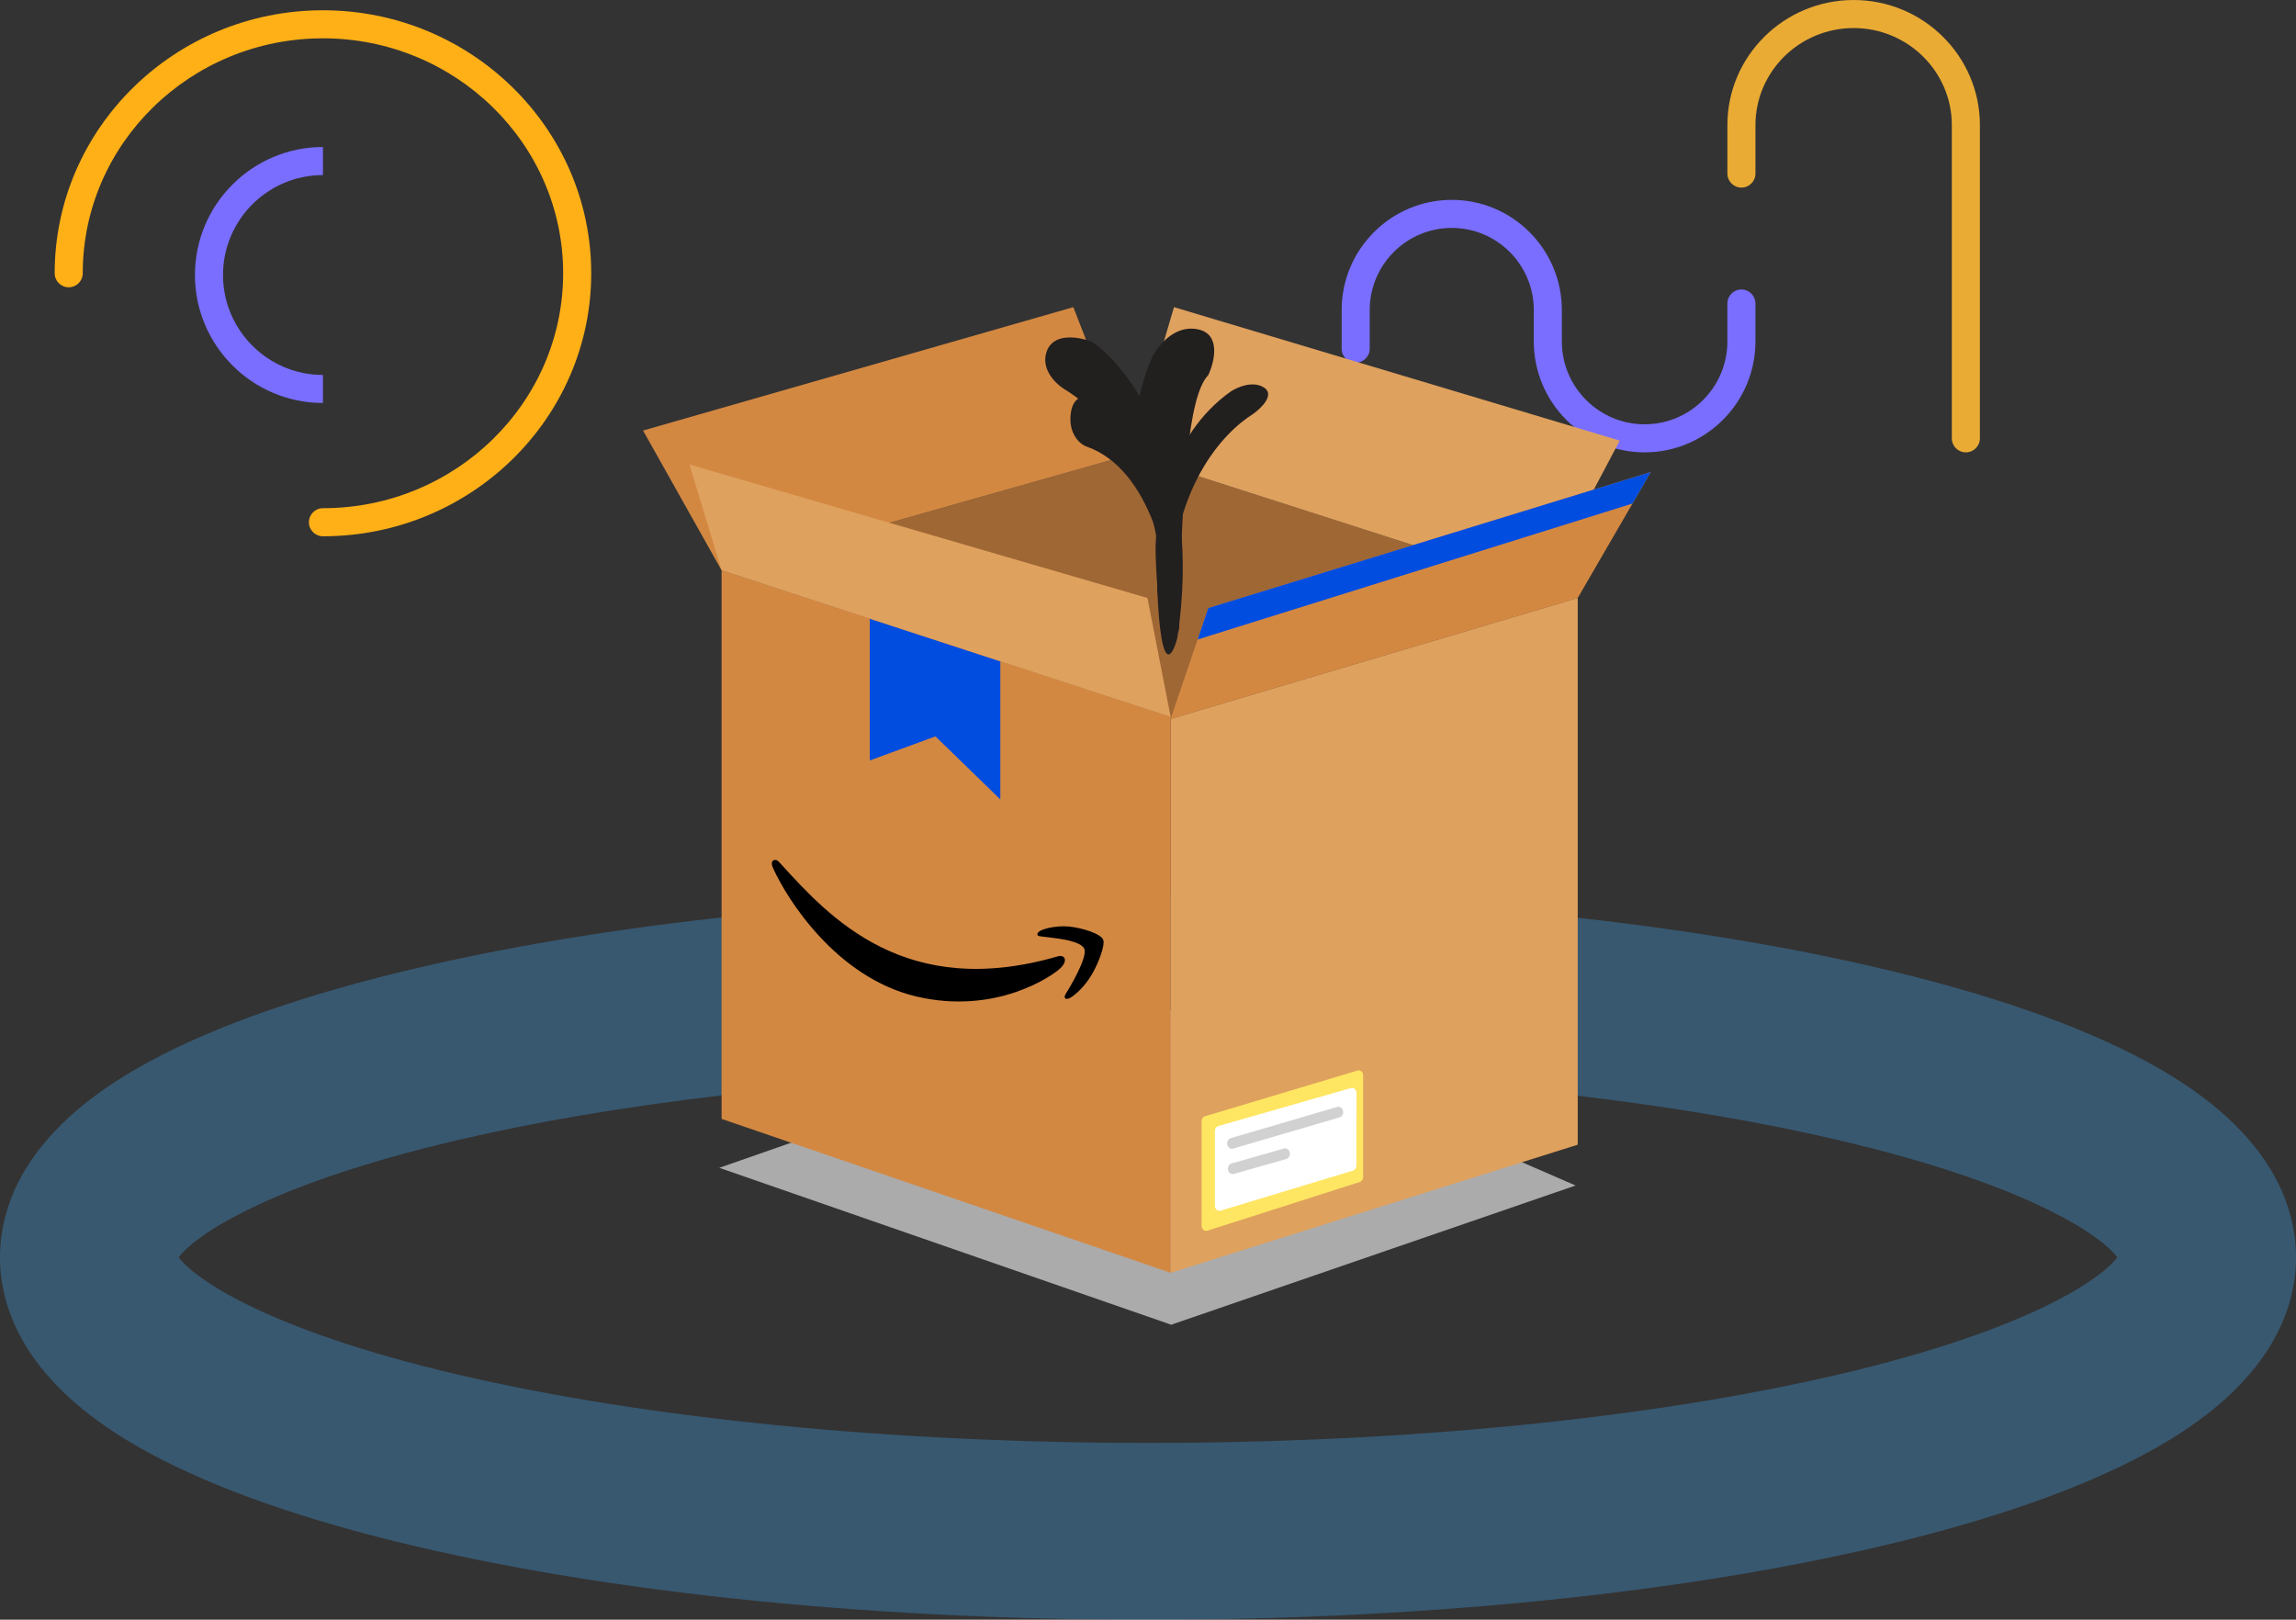 <?xml version="1.0" encoding="UTF-8"?>
<svg id="b" data-name="Слой 2" xmlns="http://www.w3.org/2000/svg" width="1039" height="732.99" viewBox="0 0 1039 732.99">
  <rect x="0" y="0" width="1039" height="732.99" fill="#333333" stroke="none"/>
  <g id="c" data-name="Слой 1">
    <path d="m146.14,79.23v-12.7c-31.93,0-57.92,25.98-57.92,57.92s25.99,57.92,57.92,57.92v-12.69c-24.93,0-45.22-20.29-45.22-45.23s20.29-45.22,45.22-45.22Z" fill="#796eff" stroke-width="0"/>
    <path d="m889.6,204.71c-3.51,0-6.35-2.84-6.35-6.35V56.61c0-24.21-19.93-43.91-44.43-43.91s-44.43,19.7-44.43,43.91v21.94c0,3.51-2.84,6.35-6.35,6.35s-6.35-2.84-6.35-6.35v-21.94c0-31.21,25.63-56.61,57.13-56.61s57.13,25.39,57.13,56.61v141.75c0,3.51-2.84,6.35-6.35,6.35Z" fill="#e9ab34" stroke-width="0"/>
    <path d="m744.24,204.71c-27.66,0-50.16-22.51-50.16-50.19v-14.22c0-20.49-16.65-37.16-37.12-37.16s-37.13,16.67-37.13,37.16v17.5c0,3.51-2.84,6.35-6.35,6.35s-6.35-2.84-6.35-6.35v-17.5c0-27.49,22.35-49.85,49.83-49.85s49.81,22.36,49.81,49.85v14.22c0,20.67,16.81,37.49,37.46,37.49s37.45-16.82,37.45-37.49v-17.17c0-3.51,2.84-6.35,6.35-6.35s6.35,2.84,6.35,6.35v17.17c0,27.67-22.5,50.19-50.15,50.19Z" fill="#796eff" stroke-width="0"/>
    <path d="m146.14,242.68c-3.51,0-6.35-2.84-6.35-6.35s2.84-6.35,6.35-6.35c59.94,0,108.7-47.69,108.7-106.32S206.08,17.34,146.14,17.34,37.44,65.04,37.44,123.66c0,3.51-2.84,6.35-6.35,6.35s-6.35-2.84-6.35-6.35C24.75,58.04,79.2,4.65,146.14,4.65s121.4,53.39,121.4,119.02-54.46,119.02-121.4,119.02Z" fill="#ffb017" stroke-width="0"/>
    <g opacity=".3">
      <path d="m982.18,486.6c-27.52-16.83-65.74-31.64-113.61-44.02-45.33-11.72-97.73-20.9-154.61-27.25-57.68-6.44-119.98-9.97-184.2-10.31-3.41-.02-6.83-.03-10.26-.03-50.43,0-99.77,1.97-146.73,5.76-3.94.32-7.85.65-11.75.99-11.66,1.03-23.16,2.17-34.48,3.43-57.46,6.35-110.38,15.59-156.11,27.41-47.87,12.38-86.09,27.19-113.61,44.02C9.86,515.31,0,547.25,0,568.99s9.86,53.68,56.82,82.39c27.52,16.83,65.74,31.64,113.61,44.02,93.74,24.24,217.71,37.59,349.07,37.59s255.33-13.35,349.07-37.59c47.87-12.38,86.09-27.19,113.61-44.02,46.96-28.71,56.82-60.65,56.82-82.39s-9.86-53.68-56.82-82.39Zm-150.21,135.42c-85.36,19.97-196.33,30.97-312.47,30.97s-227.11-11-312.47-30.97c-87.41-20.45-119.47-43.89-126.17-53.03,6.7-9.14,38.76-32.58,126.17-53.03,35.83-8.39,76.17-15.19,119.51-20.25,37.75-4.42,77.78-7.53,119.08-9.22,24.25-.99,48.95-1.5,73.88-1.5,3.43,0,6.85.01,10.26.03,23.17.13,46.11.7,68.65,1.69,2.43.1,4.85.21,7.27.33,3.74.18,7.47.37,11.18.58,33.55,1.82,66.1,4.6,97.1,8.26,42.77,5.05,82.6,11.79,118.01,20.08,87.41,20.45,119.47,43.89,126.17,53.03-6.7,9.14-38.76,32.58-126.17,53.03Z" fill="#44b0ff" stroke-width="0"/>
    </g>
    <path d="m530,599.49l-204.5-71,204.5-71.5,183,79.5-183,63Z" fill="#ababab" stroke-width="0"/>
    <path d="m511.64,205.66l-185.1,52.44,203.22,67.21,184.2-54.7-202.32-64.95Z" fill="#9f6734" stroke-width="0"/>
    <path d="m529.76,575.99l184.2-57.97v-247.41l-184.2,54.71v250.68Z" fill="#dfa15e" stroke-width="0"/>
    <path d="m326.54,506.35l203.22,69.65v-251.55l-203.22-66.37v248.27Z" fill="#d38842" stroke-width="0"/>
    <path d="m393.61,279.98l59.06,19.29v62.5l-29.36-28.53-29.71,10.91v-64.17Z" fill="#014de0" stroke-width="0"/>
    <path d="m543.78,507.36v47.4c0,1.51,1.27,2.6,2.54,2.19l69.08-22.07c.86-.28,1.46-1.17,1.46-2.19v-46.03c0-1.49-1.24-2.58-2.51-2.2l-69.08,20.71c-.88.26-1.49,1.17-1.49,2.2Z" fill="#ffe662" stroke-width="0"/>
    <path d="m549.78,511.8v33.88c0,1.5,1.24,2.59,2.52,2.2l60-18.14c.88-.27,1.49-1.17,1.49-2.2l.06-32.94c0-1.49-1.22-2.58-2.49-2.21l-60.06,17.2c-.89.26-1.51,1.17-1.51,2.21Z" fill="#fff" stroke-width="0"/>
    <path d="m511.64,205.66l-185.1,52.44-35.54-63.26,194.71-55.84,25.93,66.66Z" fill="#d38842" stroke-width="0"/>
    <path d="m529.76,324.44l-10.51-53.83-207.23-60.39,14.52,47.86,203.22,66.37Z" fill="#dfa15e" stroke-width="0"/>
    <path d="m511.64,205.66l202.32,64.95-4.51-26.78,23.53-44.44-201.72-60.39-19.62,66.66Z" fill="#dfa15e" stroke-width="0"/>
    <path d="m713.96,270.61l-184.2,54.7,17.02-50.14,200.22-61.53-33.04,56.98Z" fill="#d38842" stroke-width="0"/>
    <path d="m747,213.63l-200.22,61.53-4.83,14.24,196.8-61.53,8.26-14.24Z" fill="#014de0" stroke-width="0"/>
    <path d="m555.35,517.88c-.2-1.26.48-2.49,1.58-2.81l48.21-14.15c1.21-.35,2.42.53,2.65,1.93.2,1.26-.49,2.48-1.58,2.8l-48.21,14.15c-1.21.35-2.42-.53-2.65-1.93Z" fill="#d1d1d1" stroke-width="0"/>
    <path d="m555.68,529.33c-.2-1.27.49-2.5,1.59-2.81l23.77-6.76c1.2-.34,2.41.54,2.63,1.93.2,1.27-.49,2.5-1.59,2.81l-23.77,6.75c-1.2.34-2.41-.54-2.63-1.93Z" fill="#d1d1d1" stroke-width="0"/>
    <path d="m353.55,391.19c22.09,24.21,56.27,61.67,125.37,41.53,2.95-.67,4.43,1.97,1.03,5.34-3.44,3.42-29.19,21.45-65.37,12.87-36.13-8.57-58.52-44.1-64.77-58.13-1.75-3.67,1.18-4.45,2.54-2.93l1.19,1.31Z" stroke-width="0"/>
    <path d="m483.71,419.29c5.62.55,14.25,3.08,15.51,5.97.96,2.21-1.94,10.4-5.28,15.98-3.34,5.54-7.43,9.04-9.57,10.27-2.14,1.22-3.41.25-1.96-2,1.47-2.24,9.9-16.35,8.27-20.11-1.51-3.48-11.04-4.61-15.46-5.13l-.89-.11c-.93-.12-1.7-.21-2.3-.28-1.91-.22-2.42-.27-2.59-.97-.3-2.42,8.63-4.2,14.26-3.62Z" stroke-width="0"/>
    <path d="m491.2,201.9c30.1,10.28,38.34,55.05,42.07,85,1.27-72.76-21.07-94.94-35.78-105.79-3.69-2.1-11.42-3.94-12.86,5.43-1.44,9.38,3.78,14.14,6.57,15.35Z" fill="#221f1f" stroke-width="0"/>
    <path d="m556.88,177.22c-27.86,19.73-34.24,56.47-33.95,72.37.51,27.49,7.42,75.02,6.95,23.19s23.81-77.11,37.14-85.42c3.77-2.66,10.04-8.79,4.94-12.01-5.1-3.22-12.18-.09-15.08,1.87Z" fill="#221f1f" stroke-width="0"/>
    <path d="m481.29,175.87c31.02,18.8,41.69,57.93,43.14,75.15l-.73,15.98c1.68,38.96,6.77,30.61,9.1,21.57,11.61-77.69-20.86-121.6-38.55-133.84-5.34-2.15-16.89-4.43-20.33,3.65-3.44,8.08,3.48,15.02,7.37,17.49Z" fill="#221f1f" stroke-width="0"/>
    <path d="m521.22,162.01c-11.02,25.12-6.48,46.48-1.02,58.61l13.37,65.23c1.14-64.98,4.05-106.8,13.2-116.08,2.85-6.04,5.87-18.65-4.79-20.76-10.66-2.12-18.28,7.79-20.75,13Z" fill="#221f1f" stroke-width="0"/>
  </g>
</svg>